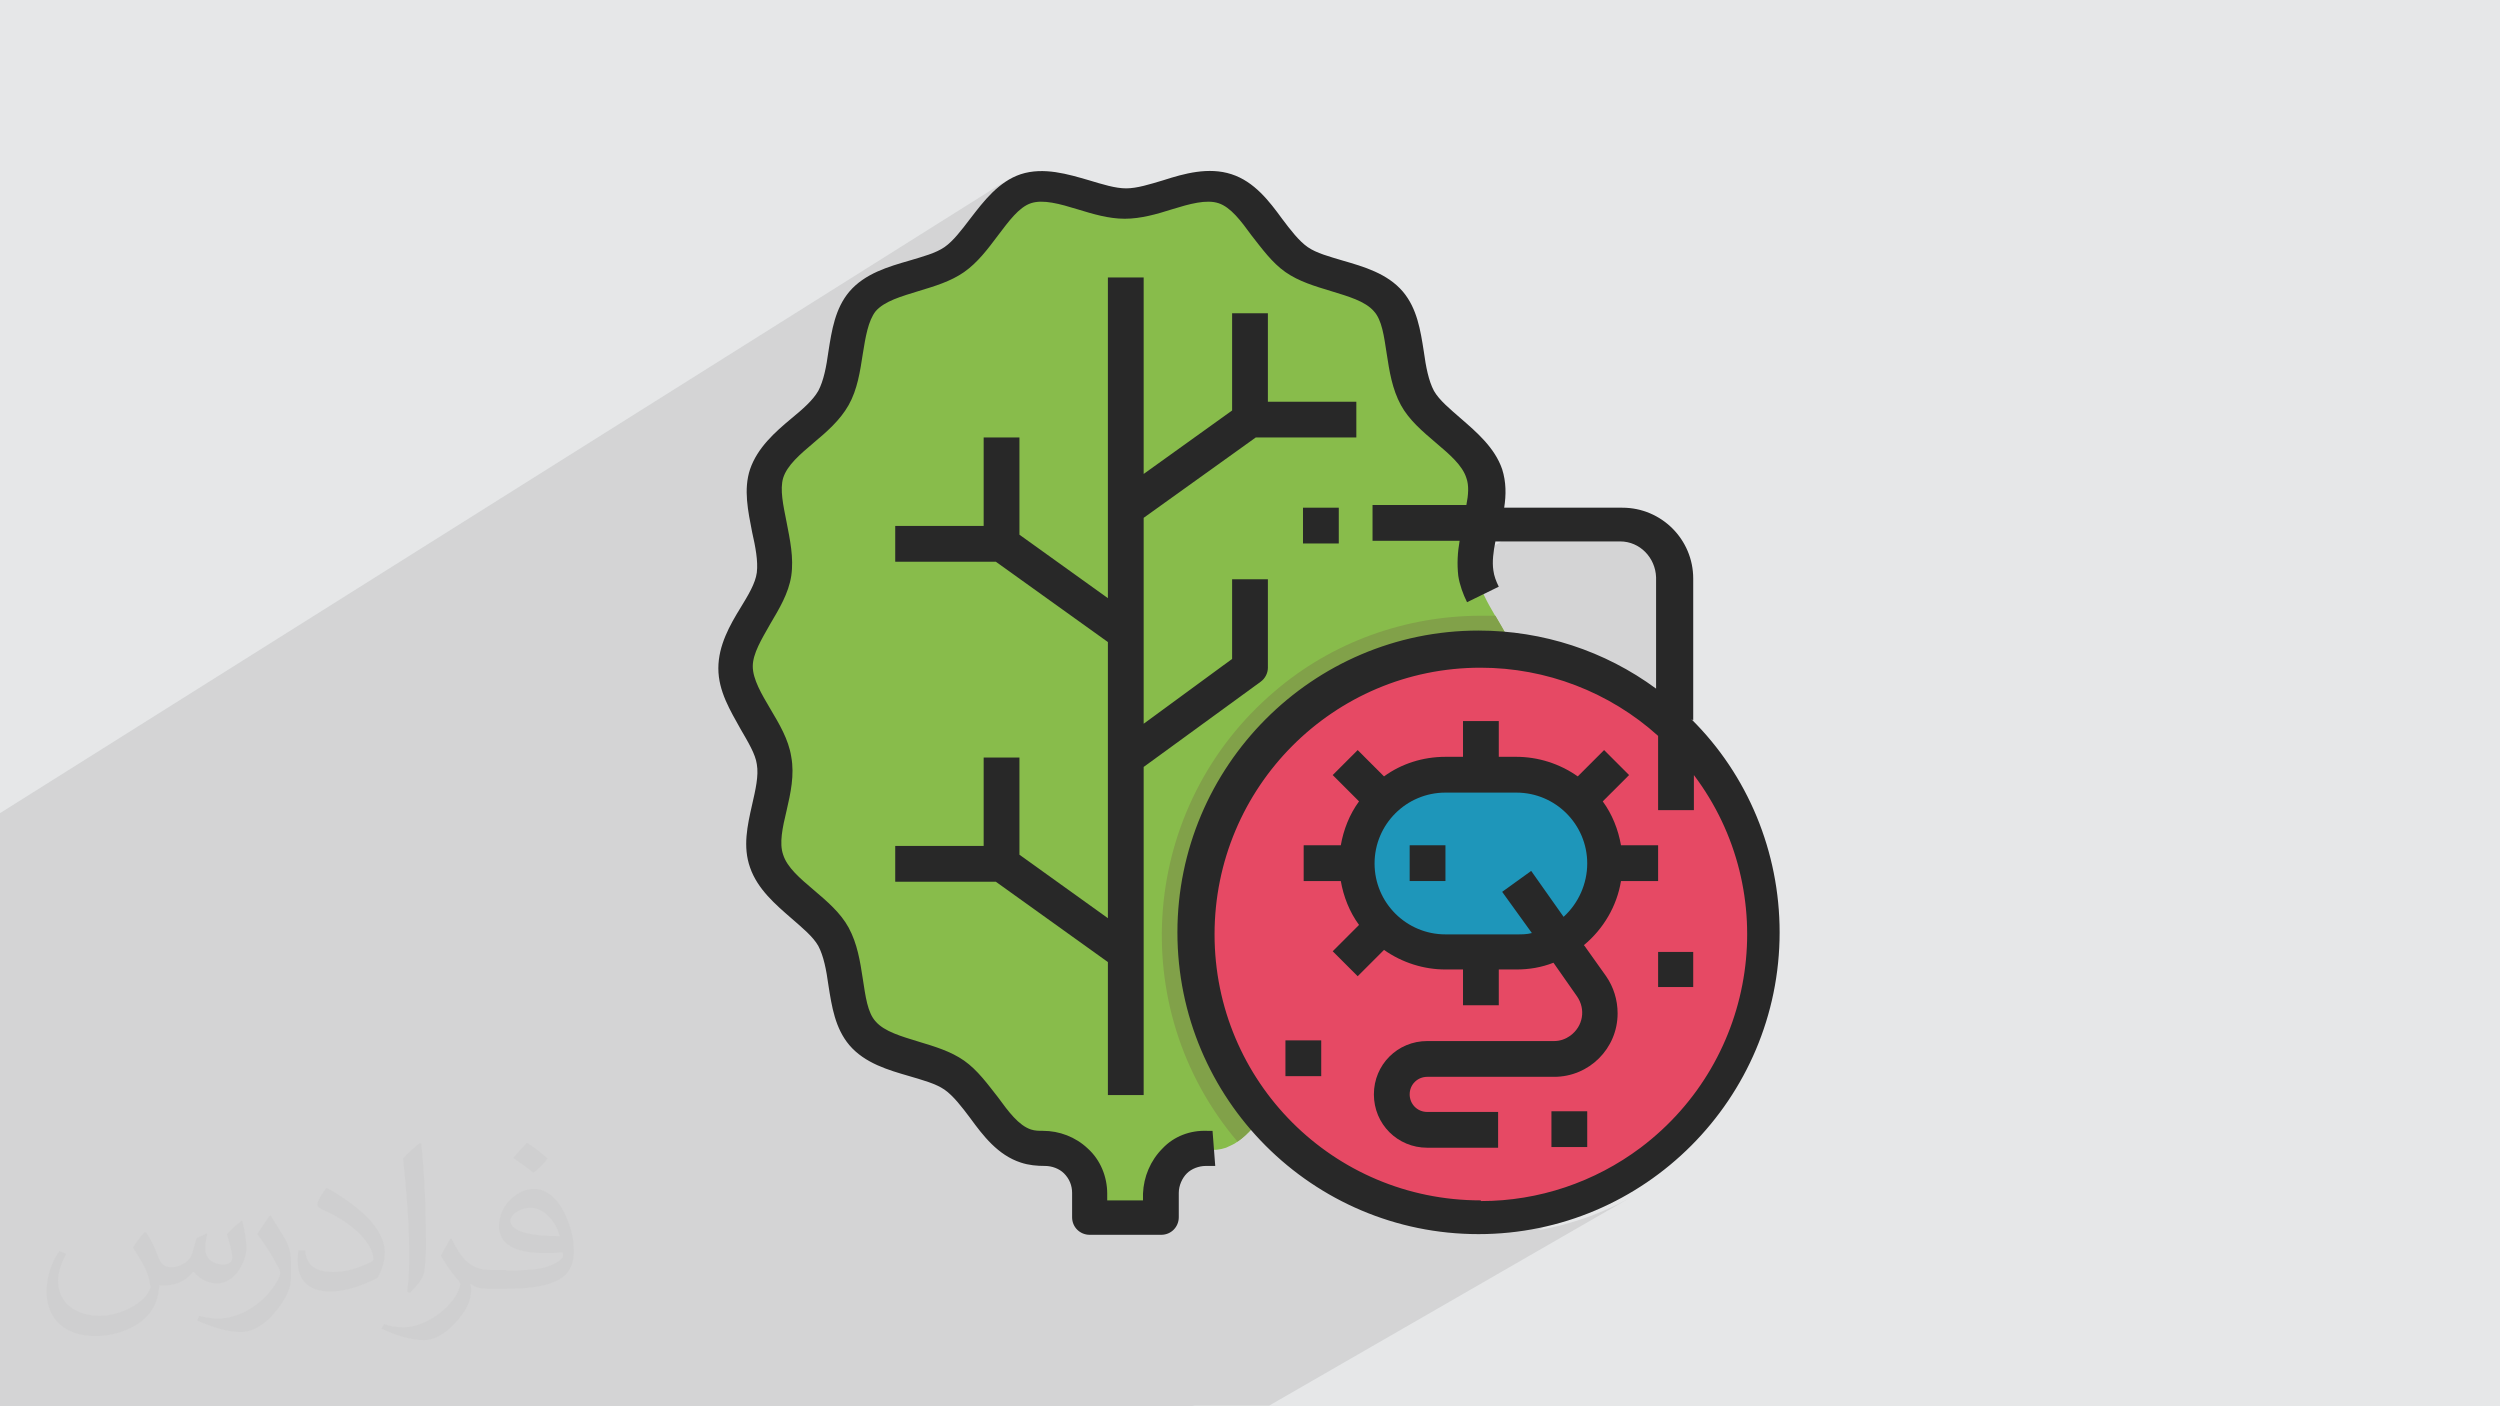 <?xml version="1.0" encoding="UTF-8"?>
<!DOCTYPE svg PUBLIC "-//W3C//DTD SVG 1.1//EN" "http://www.w3.org/Graphics/SVG/1.1/DTD/svg11.dtd">
<!-- Creator: CorelDRAW 2017 -->
<svg xmlns="http://www.w3.org/2000/svg" xml:space="preserve" width="3.703in" height="2.083in" version="1.1" style="shape-rendering:geometricPrecision; text-rendering:geometricPrecision; image-rendering:optimizeQuality; fill-rule:evenodd; clip-rule:evenodd"
viewBox="0 0 3703 2083"
 xmlns:xlink="http://www.w3.org/1999/xlink"
 enable-background="new 0 0 512 512">
 <defs>
  <style type="text/css">
   <![CDATA[
    .fil0 {fill:#E6E7E8}
    .fil4 {fill:#E64964;fill-rule:nonzero}
    .fil2 {fill:#88BC4B;fill-rule:nonzero}
    .fil3 {fill:#81A149;fill-rule:nonzero}
    .fil6 {fill:#282828;fill-rule:nonzero}
    .fil5 {fill:#1E96BA;fill-rule:nonzero}
    .fil7 {fill:#373435;fill-opacity:0.031}
    .fil1 {fill:#373435;fill-opacity:0.102}
   ]]>
  </style>
 </defs>
 <g id="Layer_x0020_1">
  <polygon class="fil0" points="0,0 3703,0 3703,2083 0,2083 "/>
  <g id="_2993907211392">
   <polygon class="fil0" points="1763,2083 921,2083 2508,1147 2520,1164 2531,1181 2541,1198 2549,1215 2557,1233 2564,1252 2570,1270 2575,1288 2580,1307 2583,1326 2585,1345 2587,1364 2587,1383 2587,1402 2585,1421 2583,1439 2580,1458 2576,1477 2571,1495 2565,1513 2559,1531 2551,1548 2543,1565 2534,1582 2524,1599 2513,1615 2501,1630 2488,1645 2475,1659 2461,1673 2445,1687 2430,1699 "/>
   <polygon class="fil0" points="1597,2083 1545,2083 2298,1646 2351,1646 "/>
   <polygon class="fil0" points="1128,2083 1042,2083 2456,1252 2456,1305 "/>
   <polygon class="fil0" points="1006,2083 956,2083 2456,1199 2508,1199 "/>
   <polygon class="fil0" points="1441,2083 1353,2083 2508,1410 2508,1462 "/>
   <polygon class="fil0" points="1353,2083 1302,2083 2456,1410 2508,1410 "/>
   <polygon class="fil0" points="273,2083 97,2083 2218,805 2403,805 "/>
   <polygon class="fil0" points="406,2083 273,2083 2403,805 2414,806 2424,809 2433,814 2440,820 2447,828 2452,837 2455,847 2456,858 "/>
   <line class="fil0" x1="2508" y1="1067" x2="2508" y2= "1067" />
   <polygon class="fil0" points="1179,2083 1075,2083 2401,1305 2398,1318 2394,1332 2388,1345 2382,1357 2374,1369 2366,1380 2356,1390 2346,1400 "/>
   <polygon class="fil0" points="1686,2083 1597,2083 2351,1646 2351,1699 "/>
   <polygon class="fil0" points="1769,2083 1763,2083 2430,1699 2417,1708 2403,1717 2390,1725 "/>
   <polygon class="fil0" points="0,1226 0,1205 1489,269 1479,277 1469,285 1461,294 1452,304 1445,314 1437,324 "/>
   <polygon class="fil0" points="0,1266 0,1264 1522,310 1528,308 "/>
   <polygon class="fil0" points="0,1316 0,1266 1528,308 1536,306 1543,305 1551,306 1560,307 1569,309 1578,311 1588,314 1598,317 "/>
   <polygon class="fil0" points="0,1223 0,1218 1278,415 1268,423 1258,432 "/>
   <polygon class="fil0" points="0,1290 0,1278 1310,457 1317,453 1325,449 1334,446 1343,443 1352,440 1362,437 "/>
   <polygon class="fil0" points="0,1304 0,1290 1362,437 1371,434 1380,432 1388,429 1397,426 1405,422 1414,418 1422,414 "/>
   <polygon class="fil0" points="0,1371 0,1316 1598,317 1606,319 1615,322 1623,324 1632,326 1641,328 1650,330 1659,330 1668,331 "/>
   <polygon class="fil0" points="0,1400 0,1371 1668,331 1677,330 1686,330 1695,328 1703,326 1712,324 1721,322 1730,319 1738,317 "/>
   <polygon class="fil0" points="0,1432 0,1400 1738,317 1748,314 1757,311 1767,309 1776,307 1784,306 1792,305 1800,306 1807,308 "/>
   <polygon class="fil0" points="0,1507 0,1432 1807,308 1814,310 1820,314 1826,320 1832,326 1838,332 1844,340 1850,347 1856,355 "/>
   <polygon class="fil0" points="0,1587 0,1507 1856,355 1862,363 1867,370 1873,377 1879,384 1885,391 1892,397 1899,404 1906,409 "/>
   <polygon class="fil0" points="0,1653 0,1587 1906,409 1914,414 1922,418 1930,422 1939,426 1947,429 1956,432 1965,434 1974,437 "/>
   <polygon class="fil0" points="0,1719 0,1653 1974,437 1983,440 1993,443 2002,446 2010,449 2018,453 2026,457 2032,461 2037,467 "/>
   <polygon class="fil0" points="0,1789 0,1719 2037,467 2041,472 2045,479 2048,486 2050,494 2052,502 2054,511 2055,520 2057,529 "/>
   <polygon class="fil0" points="0,1873 0,1789 2057,529 2058,539 2060,549 2062,558 2064,568 2066,578 2069,587 2073,596 2078,605 "/>
   <polygon class="fil0" points="0,1955 0,1873 2078,605 2083,613 2088,621 2094,628 2101,635 2108,642 2115,648 2122,654 2129,661 "/>
   <polygon class="fil0" points="0,2030 0,1955 2129,661 2137,667 2144,673 2151,680 2157,686 2163,692 2168,699 2172,705 2175,712 "/>
   <polygon class="fil0" points="0,2068 0,2030 2175,712 2176,717 2177,721 2177,726 2177,731 2177,736 2176,741 2176,747 2175,752 "/>
   <polygon class="fil0" points="127,2083 47,2083 2164,805 2163,811 2162,818 2162,824 2161,831 2161,837 2161,844 2162,850 2163,857 "/>
   <polygon class="fil0" points="200,2083 127,2083 2163,857 2164,862 2165,867 2166,872 2168,876 2169,881 2171,886 2173,891 2176,895 "/>
   <polygon class="fil0" points="668,2083 406,2083 2456,858 2456,1022 "/>
   <polygon class="fil0" points="417,2083 261,2083 2214,911 2220,920 2225,930 2231,940 2236,950 2240,960 2243,970 2245,980 2246,990 "/>
   <polygon class="fil0" points="956,2083 777,2083 2456,1090 2456,1199 "/>
   <polygon class="fil0" points="777,2083 364,2083 2192,989 2211,989 2229,991 2247,993 2264,996 2282,999 2299,1004 2317,1009 2333,1015 2350,1022 2366,1029 2382,1038 2398,1047 2413,1056 2428,1067 2442,1078 2456,1090 "/>
   <polygon class="fil0" points="831,2083 735,2083 2376,1111 2413,1148 "/>
   <polygon class="fil0" points="989,2083 857,2083 2374,1187 2379,1194 2383,1202 2388,1210 2391,1218 2394,1226 2397,1235 2399,1243 2401,1252 "/>
   <polygon class="fil0" points="1042,2083 989,2083 2401,1252 2456,1252 "/>
   <polygon class="fil0" points="857,2083 831,2083 2413,1148 2374,1187 "/>
   <polygon class="fil0" points="761,2083 626,2083 2246,1121 2258,1121 2270,1122 2282,1125 2293,1128 2305,1132 2316,1137 2327,1143 2337,1150 "/>
   <polygon class="fil0" points="1009,2083 668,2083 2246,1147 2272,1150 2297,1157 2319,1169 2338,1185 2354,1205 2367,1227 2374,1252 2377,1278 "/>
   <polygon class="fil0" points="983,2083 711,2083 2246,1173 2267,1175 2286,1181 2304,1191 2320,1204 2333,1219 2342,1237 2348,1257 2351,1278 "/>
   <line class="fil0" x1="2377" y1="1278" x2="2377" y2= "1278" />
   <polygon class="fil0" points="1132,2083 1009,2083 2377,1278 2374,1305 2367,1330 2354,1352 2338,1371 2319,1387 "/>
   <polygon class="fil0" points="929,2083 921,2083 2267,1289 2224,1320 "/>
   <polygon class="fil0" points="1286,2083 1179,2083 2346,1400 2378,1445 "/>
   <polygon class="fil0" points="1078,2083 983,2083 2351,1278 2350,1289 2348,1300 2345,1311 2341,1321 2336,1331 2330,1340 2323,1349 2315,1357 "/>
   <polygon class="fil0" points="0,1274 0,1235 1504,290 1490,301 1477,315 1465,330 1453,346 1441,362 1428,376 1414,388 "/>
   <polygon class="fil0" points="0,1274 0,1274 1414,388 1407,392 "/>
   <polygon class="fil0" points="0,1244 0,1244 1399,366 1394,369 "/>
   <polygon class="fil0" points="0,1251 0,1248 1299,432 1292,437 1285,443 1278,450 "/>
   <polygon class="fil0" points="0,1363 0,1251 1278,450 1273,456 1269,464 1265,472 1262,481 1260,490 1258,499 1256,508 1254,518 1253,528 1251,538 1250,547 1248,557 1245,566 1243,575 1239,584 1235,592 "/>
   <polygon class="fil0" points="0,1411 0,1363 1235,592 1225,607 1212,620 1198,633 1183,646 1168,659 1155,673 1144,688 1136,704 "/>
   <polygon class="fil0" points="0,1747 0,1622 1878,463 1878,595 "/>
   <polygon class="fil0" points="0,1622 0,1591 1825,463 1878,463 "/>
   <polygon class="fil0" points="0,1741 0,1463 1694,411 1694,701 "/>
   <polygon class="fil0" points="0,1719 0,1581 1510,647 1510,791 "/>
   <polygon class="fil0" points="0,1824 0,1747 1878,595 2009,595 "/>
   <polygon class="fil0" points="0,1873 0,1824 2009,595 2009,647 "/>
   <polygon class="fil0" points="47,2083 0,2083 0,2038 2035,805 2164,805 "/>
   <polygon class="fil0" points="0,2038 0,1988 2035,752 2035,805 "/>
   <polygon class="fil0" points="0,2008 0,1958 1983,752 1983,805 "/>
   <polygon class="fil0" points="0,1958 0,1928 1930,752 1983,752 "/>
   <polygon class="fil0" points="65,2083 0,2083 0,1997 1878,858 1878,989 "/>
   <polygon class="fil0" points="88,2083 65,2083 1878,989 1878,992 1877,995 1876,998 1875,1001 1874,1004 1872,1006 1870,1008 1867,1010 "/>
   <polygon class="fil0" points="601,2083 516,2083 2219,1068 2219,1121 "/>
   <polygon class="fil0" points="208,2083 200,2083 2176,895 2223,872 "/>
   <polygon class="fil0" points="364,2083 261,2083 1988,1046 2005,1037 2022,1028 2039,1020 2057,1013 2075,1007 2094,1002 2113,997 2132,994 2152,991 2172,990 2192,989 "/>
   <polygon class="fil0" points="584,2083 417,2083 2246,990 2245,999 2243,1008 2241,1017 2238,1026 2234,1035 2229,1043 2225,1052 2220,1060 2215,1069 2210,1077 2205,1086 2201,1094 2197,1103 2193,1111 2190,1120 2189,1128 "/>
   <polygon class="fil0" points="550,2083 525,2083 2141,1121 2167,1121 "/>
   <polygon class="fil0" points="626,2083 601,2083 2219,1121 2246,1121 "/>
   <polygon class="fil0" points="516,2083 466,2083 2167,1068 2219,1068 "/>
   <polygon class="fil0" points="668,2083 568,2083 2141,1147 2246,1147 "/>
   <polygon class="fil0" points="1821,2083 1710,2083 2193,1804 2215,1804 2236,1802 2257,1799 2278,1796 2298,1791 2318,1785 2338,1779 2357,1771 2375,1763 2393,1753 2411,1743 "/>
   <polygon class="fil0" points="568,2083 533,2083 2067,1169 2089,1157 2114,1150 2141,1147 "/>
   <polygon class="fil0" points="0,1997 0,1967 1825,858 1878,858 "/>
   <polygon class="fil0" points="19,2083 0,2083 0,1803 1694,766 1694,1071 "/>
   <polygon class="fil0" points="922,2083 835,2083 2200,1277 2192,1293 2181,1308 2167,1322 2153,1335 2138,1348 2123,1360 2111,1374 2101,1388 "/>
   <polygon class="fil0" points="1203,2083 1116,2083 2219,1436 2219,1489 "/>
   <polygon class="fil0" points="1394,2083 1286,2083 2378,1445 2382,1452 2386,1458 2389,1465 2391,1471 2393,1478 2395,1485 2395,1493 2396,1500 "/>
   <polygon class="fil0" points="1372,2083 1189,2083 2114,1541 2302,1541 "/>
   <polygon class="fil0" points="1189,2083 1168,2083 2070,1555 2084,1548 2098,1543 2114,1541 "/>
   <polygon class="fil0" points="1484,2083 1394,2083 2396,1500 2394,1519 2388,1537 2380,1552 2368,1566 2354,1578 "/>
   <polygon class="fil0" points="1383,2083 1372,2083 2302,1541 2305,1541 2308,1541 2311,1540 2315,1539 2318,1538 2320,1537 2323,1535 "/>
   <polygon class="fil0" points="1365,2083 1295,2083 2088,1620 2089,1625 2090,1630 2093,1635 2096,1639 2100,1642 2104,1644 2109,1646 2114,1646 "/>
   <polygon class="fil0" points="1295,2083 1270,2083 2100,1598 2096,1602 2093,1605 2090,1610 2089,1615 2088,1620 "/>
   <polygon class="fil0" points="1557,2083 1468,2083 2219,1646 2219,1699 "/>
   <polygon class="fil0" points="1468,2083 1365,2083 2114,1646 2219,1646 "/>
   <polygon class="fil0" points="1072,2083 929,2083 2224,1320 2268,1381 "/>
   <polygon class="fil0" points="525,2083 484,2083 2060,1143 2070,1137 2081,1132 2093,1128 2104,1125 2116,1122 2128,1121 2141,1121 "/>
   <polygon class="fil0" points="835,2083 584,2083 2189,1128 2188,1137 2188,1147 2188,1156 2189,1165 2191,1175 2193,1185 2195,1194 2197,1204 2199,1214 2201,1223 2202,1233 2203,1242 2204,1251 2203,1260 2202,1268 2200,1277 "/>
   <polygon class="fil0" points="711,2083 610,2083 2141,1173 2246,1173 "/>
   <polygon class="fil0" points="610,2083 583,2083 2082,1191 2100,1181 2119,1175 2141,1173 "/>
   <line class="fil0" x1="2009" y1="1278" x2="2009" y2= "1278" />
   <polygon class="fil0" points="240,2083 115,2083 1955,974 1974,964 1992,955 2011,947 2030,939 2050,932 2070,927 2090,922 2110,918 2131,914 2151,912 2172,911 2193,910 "/>
   <polygon class="fil0" points="773,2083 687,2083 2088,1252 2088,1305 "/>
   <polygon class="fil0" points="261,2083 240,2083 2193,910 2196,910 2198,910 2201,910 2204,910 2206,910 2209,910 2211,911 2214,911 "/>
   <line class="fil0" x1="2246" y1="1384" x2="2246" y2= "1384" />
   <polygon class="fil0" points="1116,2083 922,2083 2101,1388 2097,1397 2093,1405 2090,1414 2088,1424 2086,1433 2084,1443 2083,1453 2081,1463 2080,1472 2078,1482 2076,1491 2074,1500 2071,1509 2067,1517 2063,1524 2057,1531 "/>
   <polygon class="fil0" points="1124,2083 1116,2083 2057,1531 2051,1538 2044,1543 2036,1548 "/>
   <polygon class="fil0" points="929,2083 903,2083 2049,1407 2011,1446 "/>
   <polygon class="fil0" points="1035,2083 984,2083 1904,1541 1957,1541 "/>
   <polygon class="fil0" points="1124,2083 1086,2083 1929,1588 1937,1584 1945,1581 1954,1577 1963,1574 1973,1572 1982,1569 1992,1566 2001,1563 2010,1560 2019,1556 2028,1553 2036,1548 "/>
   <polygon class="fil0" points="1122,2083 1035,2083 1957,1541 1957,1594 "/>
   <polygon class="fil0" points="1161,2083 1087,2083 1921,1593 1909,1603 1898,1615 1887,1628 1877,1642 1867,1655 1856,1668 1845,1680 1833,1690 "/>
   <polygon class="fil0" points="824,2083 773,2083 2088,1305 2141,1305 "/>
   <polygon class="fil0" points="588,2083 535,2083 1930,1252 1985,1252 "/>
   <polygon class="fil0" points="485,2083 385,2083 2011,1111 2049,1150 "/>
   <polygon class="fil0" points="596,2083 212,2083 1975,1024 1958,1035 1942,1046 1926,1059 1911,1072 1896,1086 1882,1101 1869,1116 1856,1132 1845,1148 1834,1165 1824,1183 1814,1201 1806,1220 1798,1239 1792,1258 1786,1278 1781,1299 1778,1319 1775,1340 1773,1362 1773,1384 "/>
   <polygon class="fil0" points="571,2083 164,2083 1962,1001 1944,1013 1926,1025 1909,1039 1893,1053 1878,1068 1863,1083 1849,1099 1835,1116 1823,1134 1811,1152 1801,1171 1791,1190 1782,1210 1774,1230 1767,1251 1761,1272 1756,1294 1752,1316 1749,1338 1747,1361 1747,1384 "/>
   <line class="fil0" x1="2200" y1="1277" x2="2200" y2= "1277" />
   <polygon class="fil0" points="1087,2083 1086,2083 1929,1588 1921,1593 "/>
   <polygon class="fil0" points="1158,2083 1137,2083 1788,1702 1792,1702 1795,1702 1799,1702 1802,1701 1805,1701 1809,1700 1812,1699 1815,1698 "/>
   <polygon class="fil0" points="122,2083 88,2083 1867,1010 1694,1136 "/>
   <line class="fil0" x1="2200" y1="1277" x2="2200" y2= "1277" />
   <polygon class="fil0" points="0,1803 0,1787 1860,647 1694,766 "/>
   <polygon class="fil0" points="0,2036 0,2005 1458,1121 1510,1121 "/>
   <polygon class="fil0" points="0,1887 0,1719 1510,791 1642,885 "/>
   <polygon class="fil0" points="0,1676 0,1598 1326,779 1458,779 "/>
   <polygon class="fil0" points="0,1830 0,1662 1090,990 1091,999 1092,1008 1095,1017 1098,1026 1102,1035 1106,1043 1111,1052 1116,1060 1121,1069 1126,1077 1131,1086 1135,1094 1139,1103 1143,1111 1145,1120 1147,1128 "/>
   <polygon class="fil0" points="0,1581 0,1550 1458,647 1510,647 "/>
   <polygon class="fil0" points="0,1463 0,1432 1642,411 1694,411 "/>
   <polygon class="fil0" points="0,1562 0,1411 1136,704 1134,712 1132,721 1132,730 1133,739 1134,748 1135,758 1137,767 1139,777 1141,786 1143,796 1145,806 1146,815 1148,825 1148,834 1148,843 1147,853 "/>
   <polygon class="fil0" points="0,1480 0,1388 1111,696 1108,707 1106,719 1106,730 1106,742 1108,753 1110,765 1112,777 1114,788 "/>
   <polygon class="fil0" points="0,1662 0,1562 1147,853 1145,861 1143,870 1139,878 1135,887 1131,895 1126,903 1121,912 1116,920 1111,929 1106,938 1102,946 1098,955 1095,964 1092,972 1091,981 1090,990 "/>
   <polygon class="fil0" points="0,1967 0,1830 1147,1128 1148,1137 1148,1147 1148,1156 1146,1165 1145,1175 1143,1185 1141,1194 1139,1204 1137,1214 1135,1223 1134,1233 1133,1242 1132,1251 1132,1260 1134,1268 1136,1277 "/>
   <polygon class="fil0" points="0,1646 0,1579 1097,901 1091,911 1085,921 1080,932 1075,943 1070,954 1067,966 1065,978 1064,990 "/>
   <polygon class="fil0" points="0,1579 0,1543 1121,848 1120,854 1118,861 1115,867 1112,873 1109,880 1105,887 1101,894 1097,901 "/>
   <polygon class="fil0" points="0,1873 0,1818 1121,1132 1122,1139 1122,1146 1121,1153 1121,1161 1119,1168 1118,1176 1116,1184 1114,1193 "/>
   <polygon class="fil0" points="1137,2083 1118,2083 1751,1712 1763,1706 1775,1703 1788,1702 "/>
   <polygon class="fil0" points="1161,2083 1158,2083 1815,1698 1818,1697 1820,1696 1822,1696 1824,1695 1826,1693 1828,1692 "/>
   <polygon class="fil0" points="1194,2083 1181,2083 1787,1728 1789,1728 1791,1728 1793,1728 1794,1728 1796,1728 1798,1728 1800,1728 1801,1728 "/>
   <polygon class="fil0" points="1710,2083 596,2083 1773,1384 1773,1405 1775,1427 1778,1448 1781,1468 1786,1489 1792,1509 1798,1528 1806,1547 1814,1566 1824,1584 1834,1602 1845,1619 1856,1635 1869,1651 1882,1666 1896,1681 1911,1695 1926,1708 1942,1721 1958,1732 1975,1743 1993,1753 2011,1763 2030,1771 2049,1779 2068,1785 2088,1791 2108,1796 2129,1799 2150,1802 2171,1804 2193,1804 "/>
   <polygon class="fil0" points="1755,2083 571,2083 1747,1384 1747,1406 1749,1429 1752,1452 1756,1473 1761,1495 1767,1516 1774,1537 1782,1557 1791,1577 1801,1596 1811,1615 1823,1633 1835,1651 1849,1668 1863,1684 1878,1699 1893,1714 1909,1728 1926,1742 1944,1754 1962,1766 1980,1777 2000,1786 2019,1795 2040,1803 2060,1810 2082,1816 2103,1821 2125,1825 2147,1828 2170,1830 2193,1831 "/>
   <polygon class="fil0" points="909,2083 122,2083 1694,1136 1694,1620 "/>
   <polygon class="fil0" points="868,2083 590,2083 1414,1593 1428,1605 1441,1619 1453,1635 1465,1650 1477,1666 1490,1679 1504,1691 1520,1698 "/>
   <polygon class="fil0" points="1157,2083 1072,2083 1723,1701 1717,1708 1711,1715 1706,1723 1702,1732 1699,1740 1696,1749 1695,1759 1694,1768 "/>
   <polygon class="fil0" points="1072,2083 1067,2083 1737,1689 1730,1695 1723,1701 "/>
   <polygon class="fil0" points="1078,2083 902,2083 1549,1702 1563,1703 1575,1707 1586,1713 1596,1721 1604,1731 1610,1742 1614,1755 1615,1768 "/>
   <polygon class="fil0" points="1872,2083 1755,2083 2193,1831 2216,1830 2239,1828 2261,1825 2283,1821 2305,1816 2326,1810 2346,1803 2367,1795 2386,1786 2406,1777 "/>
   <polygon class="fil0" points="1181,2083 1169,2083 1765,1734 1769,1732 1772,1730 1776,1729 1780,1728 1784,1728 1787,1728 "/>
   <polygon class="fil0" points="902,2083 900,2083 1547,1702 1548,1702 1548,1702 1548,1702 1548,1702 1549,1702 1549,1702 1549,1702 1549,1702 "/>
   <polygon class="fil0" points="1173,2083 1157,2083 1694,1768 1694,1778 "/>
   <polygon class="fil0" points="1295,2083 1288,2083 1721,1831 1726,1830 1731,1829 1735,1826 "/>
   <polygon class="fil0" points="1052,2083 991,2083 1576,1739 1579,1742 1582,1745 1584,1748 1586,1752 1587,1756 1588,1760 1589,1764 1589,1768 "/>
   <polygon class="fil0" points="151,2083 0,2083 0,2036 1510,1121 1510,1265 "/>
   <polygon class="fil0" points="1139,2083 1078,2083 1615,1768 1615,1804 "/>
   <polygon class="fil0" points="80,2083 0,2083 0,2055 1326,1252 1458,1252 "/>
   <polygon class="fil0" points="1243,2083 1139,2083 1615,1804 1721,1804 "/>
   <polygon class="fil0" points="429,2083 151,2083 1510,1265 1642,1359 "/>
   <polygon class="fil0" points="590,2083 356,2083 1278,1531 1285,1538 1292,1543 1299,1548 1308,1553 1316,1556 1325,1560 1335,1563 1344,1566 1353,1569 1363,1572 1372,1574 1381,1577 1390,1581 1399,1584 1407,1588 1414,1593 "/>
   <polygon class="fil0" points="356,2083 83,2083 1235,1388 1239,1397 1243,1405 1245,1414 1248,1424 1250,1433 1251,1443 1253,1453 1254,1463 1256,1472 1258,1482 1260,1491 1262,1500 1265,1509 1269,1517 1273,1524 1278,1531 "/>
   <polygon class="fil0" points="83,2083 0,2083 0,1967 1136,1277 1144,1293 1155,1308 1168,1322 1183,1335 1198,1348 1212,1360 1225,1374 1235,1388 "/>
   <polygon class="fil0" points="945,2083 901,2083 1512,1723 1516,1724 1521,1726 1525,1726 1530,1727 1534,1728 1539,1728 1544,1728 1548,1728 "/>
   <polygon class="fil0" points="527,2083 365,2083 1258,1548 1268,1558 1278,1566 1289,1572 1300,1578 1312,1583 1324,1587 1336,1591 1347,1594 "/>
   <polygon class="fil0" points="81,2083 0,2083 0,2070 1172,1360 1179,1366 1185,1371 1190,1376 1196,1381 1201,1386 1205,1391 1209,1396 1212,1401 "/>
   <polygon class="fil0" points="1183,2083 1113,2083 1589,1804 1589,1810 1591,1815 1593,1819 1596,1823 1600,1826 1605,1829 1610,1830 1615,1831 "/>
   <polygon class="fil0" points="1288,2083 1183,2083 1615,1831 1721,1831 "/>
   <polygon class="fil0" points="1113,2083 1052,2083 1589,1768 1589,1804 "/>
   <polygon class="fil0" points="991,2083 945,2083 1548,1728 1552,1728 1556,1728 1560,1729 1563,1730 1567,1732 1570,1734 1573,1736 1576,1739 "/>
   <polygon class="fil0" points="900,2083 868,2083 1520,1698 1523,1699 1527,1700 1530,1701 1534,1701 1537,1702 1540,1702 1544,1702 1547,1702 "/>
   <polygon class="fil0" points="901,2083 719,2083 1437,1657 1445,1667 1452,1677 1461,1686 1469,1696 1479,1704 1489,1712 1500,1718 1512,1723 "/>
   <polygon class="fil0" points="719,2083 611,2083 1399,1615 1404,1618 1409,1623 1414,1628 1419,1633 1423,1639 1428,1645 1433,1651 1437,1657 "/>
   <polygon class="fil0" points="611,2083 527,2083 1347,1594 1355,1597 1362,1599 1369,1601 1376,1603 1382,1606 1389,1609 1394,1611 1399,1615 "/>
   <polygon class="fil0" points="365,2083 190,2083 1227,1459 1229,1471 1231,1483 1234,1495 1237,1506 1240,1518 1245,1528 1251,1539 1258,1548 "/>
   <polygon class="fil0" points="0,2070 0,1961 1111,1285 1116,1297 1122,1308 1129,1318 1137,1327 1145,1336 1154,1345 1163,1353 1172,1360 "/>
   <polygon class="fil0" points="0,1961 0,1873 1114,1193 1112,1204 1110,1216 1108,1227 1106,1239 1106,1251 1106,1262 1108,1274 1111,1285 "/>
   <polygon class="fil0" points="0,1818 0,1753 1097,1080 1101,1087 1105,1094 1109,1101 1112,1107 1115,1114 1118,1120 1120,1126 1121,1132 "/>
   <polygon class="fil0" points="0,1753 0,1646 1064,990 1065,1003 1067,1015 1070,1027 1075,1038 1080,1049 1085,1060 1091,1070 1097,1080 "/>
   <polygon class="fil0" points="0,1543 0,1480 1114,788 1116,796 1118,804 1119,812 1121,820 1121,828 1122,835 1122,842 1121,848 "/>
   <polygon class="fil0" points="0,1388 0,1353 1172,620 1163,628 1154,636 1145,644 1137,653 1129,663 1122,673 1116,684 1111,696 "/>
   <polygon class="fil0" points="0,1337 0,1290 1227,521 1226,530 1225,538 1223,545 1222,553 1220,560 1218,567 1215,574 1212,580 "/>
   <polygon class="fil0" points="0,1244 0,1226 1437,324 1433,330 1428,336 1423,342 1419,348 1414,353 1409,358 1404,362 1399,366 "/>
   <polygon class="fil0" points="0,1353 0,1337 1212,580 1209,585 1205,590 1201,595 1196,600 1190,605 1185,610 1179,615 1172,620 "/>
   <polygon class="fil0" points="0,1290 0,1223 1258,432 1251,442 1245,452 1240,463 1237,474 1234,486 1231,498 1229,510 1227,521 "/>
   <polygon class="fil0" points="190,2083 81,2083 1212,1401 1215,1407 1218,1414 1220,1420 1222,1428 1223,1435 1225,1443 1226,1451 1227,1459 "/>
  </g>
  <path class="fil1" d="M1763 2083l-8 0 -45 0 -24 0 -89 0 -40 0 -12 0 -61 0 -17 0 -27 0 -47 0 -11 0 -11 0 -7 0 -12 0 -51 0 -7 0 0 0 -7 0 -2 0 -16 0 -26 0 -40 0 -10 0 -5 0 -5 0 -3 0 -2 0 -6 0 -4 0 -1 0 -7 0 0 0 -2 0 -2 0 -17 0 -2 0 -5 0 -4 0 -4 0 -2 0 -4 0 -2 0 0 0 -3 0 -27 0 -1 0 -8 0 0 0 -3 0 -3 0 0 0 -5 0 -15 0 -11 0 -7 0 -26 0 -3 0 -15 0 -2 0 -5 0 0 0 -28 0 -10 0 -16 0 0 0 -7 0 -2 0 0 0 -12 0 -6 0 0 0 -1 0 -1 0 -32 0 -11 0 -21 0 -5 0 -7 0 -46 0 -5 0 -12 0 -26 0 -16 0 -8 0 -24 0 -19 0 0 0 -42 0 -15 0 -1 0 -9 0 -4 0 -6 0 -2 0 -5 0 -1 0 -12 0 -4 0 -17 0 -15 0 -2 0 -6 0 -2 0 -9 0 -31 0 -1 0 -18 0 -37 0 -12 0 -12 0 -20 0 -20 0 0 0 -8 0 -83 0 -12 0 0 0 -21 0 -28 0 -4 0 -9 0 -10 0 -26 0 -13 0 -24 0 -4 0 -7 0 -18 0 -9 0 -5 0 -2 0 -2 0 -15 0 -18 0 -28 0 -19 0 0 -14 0 -1 0 -13 0 -17 0 -2 0 -5 0 -22 0 -3 0 -8 0 -9 0 -21 0 0 0 -6 0 -3 0 -3 0 -28 0 -41 0 -13 0 0 0 0 0 -43 0 -6 0 -5 0 -15 0 -14 0 -2 0 -34 0 -6 0 -6 0 -22 0 -1 0 -43 0 -14 0 -9 0 -7 0 -24 0 -24 0 -7 0 -4 0 -6 0 -2 0 -17 0 -13 0 -7 0 -36 0 -27 0 -17 0 -31 0 0 0 -21 0 -11 0 -12 0 -17 0 -8 0 -11 0 -16 0 -21 0 -12 0 -14 0 0 0 -12 0 -4 0 0 0 -8 0 -1 0 -13 0 -4 0 -4 0 0 0 -9 0 -8 0 -3 0 -5 0 -13 1489 -936 -10 8 -9 9 -9 9 -8 10 -8 10 -7 10 -5 6 -5 6 -3 4 80 -50 -14 11 -13 14 -12 15 -12 16 -11 14 80 -50 7 -3 7 -2 8 -1 8 0 9 1 9 2 9 2 10 3 10 3 9 3 9 2 9 2 9 2 9 2 9 1 9 1 9 0 9 0 9 -1 9 -1 9 -2 9 -2 9 -2 9 -2 9 -3 10 -3 10 -3 9 -2 9 -2 9 -1 8 0 8 1 7 2 7 3 6 4 6 5 6 6 6 7 6 7 6 8 6 8 6 7 6 7 6 7 6 7 6 7 7 6 7 6 7 6 8 5 8 4 8 4 8 3 9 3 9 3 9 3 9 3 10 3 9 3 9 3 9 3 8 4 7 4 6 5 5 5 4 5 3 6 3 7 2 8 2 8 2 9 2 9 1 9 2 10 2 10 2 10 2 10 3 10 3 9 4 9 4 9 5 8 6 8 6 7 7 7 7 7 7 6 7 6 7 6 7 6 7 6 7 6 6 6 6 6 5 6 4 7 3 7 1 4 1 5 0 5 0 5 0 5 0 5 -1 6 -1 6 -87 53 76 0 -1 6 -1 6 -1 6 0 6 0 6 0 2 56 -34 185 0 11 1 10 3 9 5 8 6 6 8 5 9 3 10 1 11 0 165 -50 30 7 5 15 10 14 11 14 12 0 88 53 -31 12 17 11 17 10 17 9 18 8 18 7 18 6 18 5 19 4 19 3 19 2 19 1 19 0 19 0 19 -1 19 -2 19 -3 19 -4 19 -5 18 -6 18 -7 18 -8 18 -8 17 -9 17 -10 16 -11 16 -12 15 -13 15 -13 14 -14 14 -15 13 -16 13 -13 9 -13 9 -14 8 -126 73 14 -3 20 -5 20 -6 20 -7 19 -8 19 -8 18 -9 18 -10 -139 80 11 -2 22 -5 21 -6 21 -7 20 -8 20 -9 19 -10 -533 307 -52 0 -52 0 -6 0zm745 -1016l0 0z"/>
  <g id="_2993907207200">
   <path class="fil2" d="M2200 1277c-15,46 -77,71 -99,112 -24,43 -13,108 -43,143 -32,37 -98,35 -136,62 -34,24 -55,74 -89,97 -5,4 -11,6 -17,9 -9,3 -18,4 -27,3 -36,-1 -67,28 -68,64 0,1 0,1 0,2l0 36 -106 0 0 -36c0,-37 -29,-66 -66,-66 -1,0 -1,0 -2,0 -9,0 -18,-1 -27,-3 -45,-15 -66,-77 -106,-105 -38,-27 -104,-25 -136,-62 -30,-35 -20,-100 -43,-143 -22,-40 -84,-66 -99,-112 -15,-44 19,-101 11,-149 -7,-46 -57,-89 -57,-138 0,-48 50,-92 57,-138 8,-48 -26,-105 -11,-149 15,-46 77,-71 99,-112 24,-43 13,-108 43,-143 32,-37 98,-35 136,-62 40,-28 61,-90 106,-105 45,-15 99,22 148,22 48,0 103,-37 148,-22 45,15 66,77 106,105 38,27 104,25 136,62 30,35 20,100 43,143 22,40 84,66 99,112 15,44 -19,101 -11,149 3,20 14,39 25,58 15,26 32,52 32,80 0,48 -50,92 -57,138 -8,48 26,105 11,149l0 0z"/>
   <path class="fil3" d="M2200 1277c-15,46 -77,71 -99,112 -24,43 -13,108 -43,143 -32,37 -98,35 -136,62 -34,24 -55,74 -89,97 -169,-199 -144,-498 55,-667 85,-73 194,-112 306,-112 7,0 14,0 21,0 15,26 32,52 32,80 0,48 -50,92 -57,138 -8,48 26,105 11,149l0 0z"/>
   <path class="fil4" d="M2193 963c232,0 420,188 420,421 0,232 -188,421 -420,421 -232,0 -420,-188 -420,-421 0,-232 188,-421 420,-421z"/>
   <path class="fil5" d="M2246 1410l-105 0c-73,0 -131,-59 -131,-131l0 0c0,-73 59,-131 131,-131l105 0c73,0 131,59 131,131l0 0c0,73 -59,131 -131,131z"/>
   <path class="fil6" d="M1694 1620l0 -484 173 -126c7,-5 11,-13 11,-21l0 -131 -53 0 0 118 -131 96 0 -305 166 -119 149 0 0 -53 -131 0 0 -131 -53 0 0 144 -131 94 0 -291 -53 0 0 475 -131 -94 0 -144 -53 0 0 131 -131 0 0 53 149 0 166 119 0 409 -131 -94 0 -144 -53 0 0 131 -131 0 0 53 149 0 166 119 0 197 53 0z"/>
   <polygon class="fil6" points="2088,1305 2141,1305 2141,1252 2088,1252 "/>
   <path class="fil6" d="M2246 1384l-105 0c-58,0 -105,-47 -105,-105 0,-58 47,-105 105,-105l105 0c58,0 105,47 105,105 0,30 -13,59 -35,79l-48 -68 -43 31 44 61c-7,2 -15,2 -22,2l0 0zm100 16c29,-24 49,-58 55,-95l55 0 0 -53 -55 0c-4,-23 -13,-46 -27,-65l39 -39 -37 -37 -39 39c-27,-19 -59,-29 -91,-29l-26 0 0 -53 -53 0 0 53 -26 0c-33,0 -65,10 -91,29l-39 -39 -37 37 39 39c-14,19 -23,42 -27,65l-55 0 0 53 55 0c4,23 13,46 27,65l-39 39 37 37 39 -39c27,19 59,29 91,29l26 0 0 53 53 0 0 -53 26 0c19,0 37,-3 55,-10l35 50c13,19 9,44 -10,58 -7,5 -15,8 -24,8l-188 0c-44,0 -79,35 -79,79 0,44 35,79 79,79l105 0 0 -53 -105 0c-15,0 -26,-12 -26,-26 0,-15 12,-26 26,-26l188 0c52,0 94,-42 94,-94 0,-20 -6,-39 -17,-55l-32 -45z"/>
   <polygon class="fil6" points="1930,805 1983,805 1983,752 1930,752 "/>
   <path class="fil6" d="M2193 1778c-218,0 -394,-176 -394,-394 0,-218 176,-395 394,-395 97,0 191,36 263,101l0 110 53 0 0 -52c131,174 95,421 -79,552 -68,51 -151,79 -236,79zm315 -711l0 -210c0,-58 -47,-105 -105,-105l-175 0c3,-19 3,-38 -3,-57 -11,-32 -38,-55 -61,-75 -16,-14 -32,-27 -40,-41 -8,-15 -12,-36 -15,-58 -5,-32 -10,-64 -31,-89 -23,-27 -58,-37 -89,-46 -20,-6 -39,-11 -52,-20 -13,-9 -26,-26 -38,-42 -19,-26 -41,-55 -75,-66 -34,-11 -70,-1 -101,9 -20,6 -39,12 -55,12 -16,0 -35,-6 -55,-12 -31,-9 -67,-20 -101,-9 -33,11 -55,40 -75,66 -13,17 -25,33 -38,42 -13,9 -32,14 -52,20 -31,9 -66,19 -89,46 -21,25 -26,57 -31,89 -3,22 -7,43 -15,58 -8,14 -23,27 -40,41 -24,20 -50,43 -61,75 -10,30 -3,62 3,93 5,22 9,43 7,60 -2,16 -13,34 -24,52 -16,26 -33,56 -33,90 0,34 18,63 33,90 11,19 22,37 24,52 3,17 -2,38 -7,60 -7,31 -14,62 -3,93 11,32 38,55 61,75 16,14 32,27 40,41 8,15 12,36 15,58 5,32 10,64 31,89 23,27 58,37 89,46 20,6 39,11 52,20 13,9 26,26 38,42 19,26 41,55 75,66 12,4 24,5 36,5 10,0 21,4 28,11 8,8 12,18 12,29l0 36c0,15 12,26 26,26l106 0c15,0 26,-12 26,-26l0 -36c0,-11 5,-22 12,-29 7,-7 18,-11 28,-11 5,0 9,0 14,0l-4 -52c-3,0 -5,0 -8,0 -25,-1 -49,8 -66,26 -18,18 -28,42 -29,67l0 10 -53 0 0 -10c0,-25 -10,-50 -29,-67 -18,-17 -42,-26 -66,-26 -6,0 -12,0 -18,-2 -18,-6 -33,-26 -49,-48 -15,-19 -30,-40 -50,-54 -20,-14 -44,-21 -67,-28 -26,-8 -51,-15 -64,-30 -12,-13 -15,-37 -19,-63 -4,-26 -8,-52 -21,-76 -12,-22 -32,-39 -52,-56 -20,-17 -39,-33 -45,-52 -6,-17 -1,-40 5,-65 6,-26 12,-53 7,-80 -4,-26 -18,-49 -31,-71 -13,-22 -26,-44 -26,-63 0,-19 13,-40 26,-63 13,-22 27,-45 31,-71 4,-27 -2,-54 -7,-80 -5,-25 -10,-48 -5,-65 6,-19 25,-35 45,-52 19,-16 39,-33 52,-56 13,-23 17,-50 21,-76 4,-25 8,-49 19,-63 13,-15 38,-22 64,-30 23,-7 47,-14 67,-28 20,-14 35,-34 50,-54 16,-21 31,-42 49,-48 18,-6 43,1 69,9 23,7 46,14 70,14 24,0 48,-7 70,-14 26,-8 51,-15 69,-9 18,6 33,26 49,48 15,19 30,40 50,54 20,14 44,21 67,28 26,8 51,15 64,30 12,13 15,37 19,63 4,26 8,52 21,76 12,22 32,39 52,56 20,17 39,33 45,52 4,11 3,25 0,40l-139 0 0 53 129 0c-3,17 -4,34 -2,52 2,13 7,27 13,39l47 -23c-4,-8 -7,-16 -8,-24 -2,-13 0,-28 3,-43l185 0c29,0 52,24 53,53l0 165c-76,-56 -168,-86 -263,-86 -246,0 -446,201 -446,447 0,247 200,447 446,447 246,0 446,-201 446,-447 0,-119 -47,-233 -131,-316l0 0z"/>
   <polygon class="fil6" points="2456,1462 2508,1462 2508,1410 2456,1410 "/>
   <polygon class="fil6" points="1904,1594 1957,1594 1957,1541 1904,1541 "/>
   <polygon class="fil6" points="2298,1699 2351,1699 2351,1646 2298,1646 "/>
  </g>
 </g>
 <g id="Layer_x0020_1_0">
  <path class="fil7" d="M217 1826c7,11 12,21 16,32 3,7 5,19 21,19 5,0 11,-1 17,-5 7,-3 12,-9 14,-17l6 -21 15 -7 1 1c-2,8 -3,16 -3,21 0,18 15,24 27,24 7,0 13,-3 13,-10 0,-8 -4,-22 -8,-35 7,-7 14,-14 22,-20l1 1c4,15 6,30 6,40 0,10 -4,20 -8,27 -7,14 -20,25 -36,25 -12,0 -25,-6 -34,-17l-1 0c-9,11 -22,20 -43,20l-7 0c-1,14 -4,24 -9,33 -13,25 -50,42 -85,42 -49,0 -73,-28 -73,-66 0,-23 8,-45 19,-60l10 4c-7,14 -12,27 -12,40 0,35 29,52 62,52 30,0 68,-19 75,-42 -3,-25 -12,-36 -26,-59 4,-7 10,-15 17,-23l1 0 0 0 2 1 0 0zm564 -133c10,6 20,14 30,23 -6,8 -12,15 -21,21 -10,-8 -20,-15 -30,-22 7,-8 14,-15 20,-22l0 0 1 0 0 0zm5 96c-17,0 -30,11 -30,19 0,17 33,23 73,23 -5,-20 -22,-42 -43,-42zm-37 93c22,0 41,-1 55,-4 16,-4 30,-12 30,-18 0,-1 0,-3 -1,-5 -9,1 -19,1 -29,1 -29,0 -52,-7 -61,-23 -2,-5 -4,-10 -4,-16 0,-16 7,-32 19,-42 10,-9 21,-14 33,-14 20,0 37,16 48,42 6,14 11,30 11,51 0,14 -4,25 -12,34 -16,15 -45,21 -90,21l-20 0 0 0 -5 0c-11,0 -19,-2 -25,-7l-1 0c0,3 1,5 1,7 0,10 -3,23 -10,33 -20,30 -42,43 -60,43 -19,0 -42,-7 -63,-17l4 -7c7,3 16,5 29,5 34,0 78,-33 84,-64 -1,-3 -3,-6 -7,-10 -10,-12 -16,-22 -22,-32 5,-10 10,-18 14,-25l2 0c14,29 28,46 57,46l5 0 0 0 21 0 0 0 -3 1 0 0zm-146 31c2,-14 3,-29 3,-43l0 -21c0,-39 -5,-96 -9,-133 7,-8 17,-17 25,-23l2 1c5,47 7,101 7,151 0,13 -1,26 -2,35 -1,12 -8,21 -22,35l-3 -1 0 0 -1 -1 0 0zm-151 -62c1,18 10,33 41,33 20,0 36,-5 55,-14 3,-1 5,-3 5,-5 0,-12 -9,-27 -24,-41 -14,-13 -34,-25 -51,-32 -6,-3 -8,-5 -8,-8 0,-5 7,-16 13,-24l2 0c20,11 43,27 60,44 15,16 25,33 25,51 0,13 -4,26 -11,38 -22,11 -46,20 -70,20 -29,0 -48,-14 -48,-45 0,-3 0,-9 1,-16l10 0 0 0 0 -1 0 0zm-52 -52l18 29c7,11 13,22 13,41l0 24c0,19 -12,39 -32,60 -15,14 -29,20 -42,20 -19,0 -40,-6 -65,-17l3 -7c8,2 17,4 28,4 36,0 72,-26 89,-58 2,-4 3,-7 3,-9 0,-4 -2,-8 -4,-11 -9,-17 -19,-33 -30,-47 6,-9 12,-18 18,-27l1 0 0 0 0 -2 0 0z"/>
 </g>
</svg>
